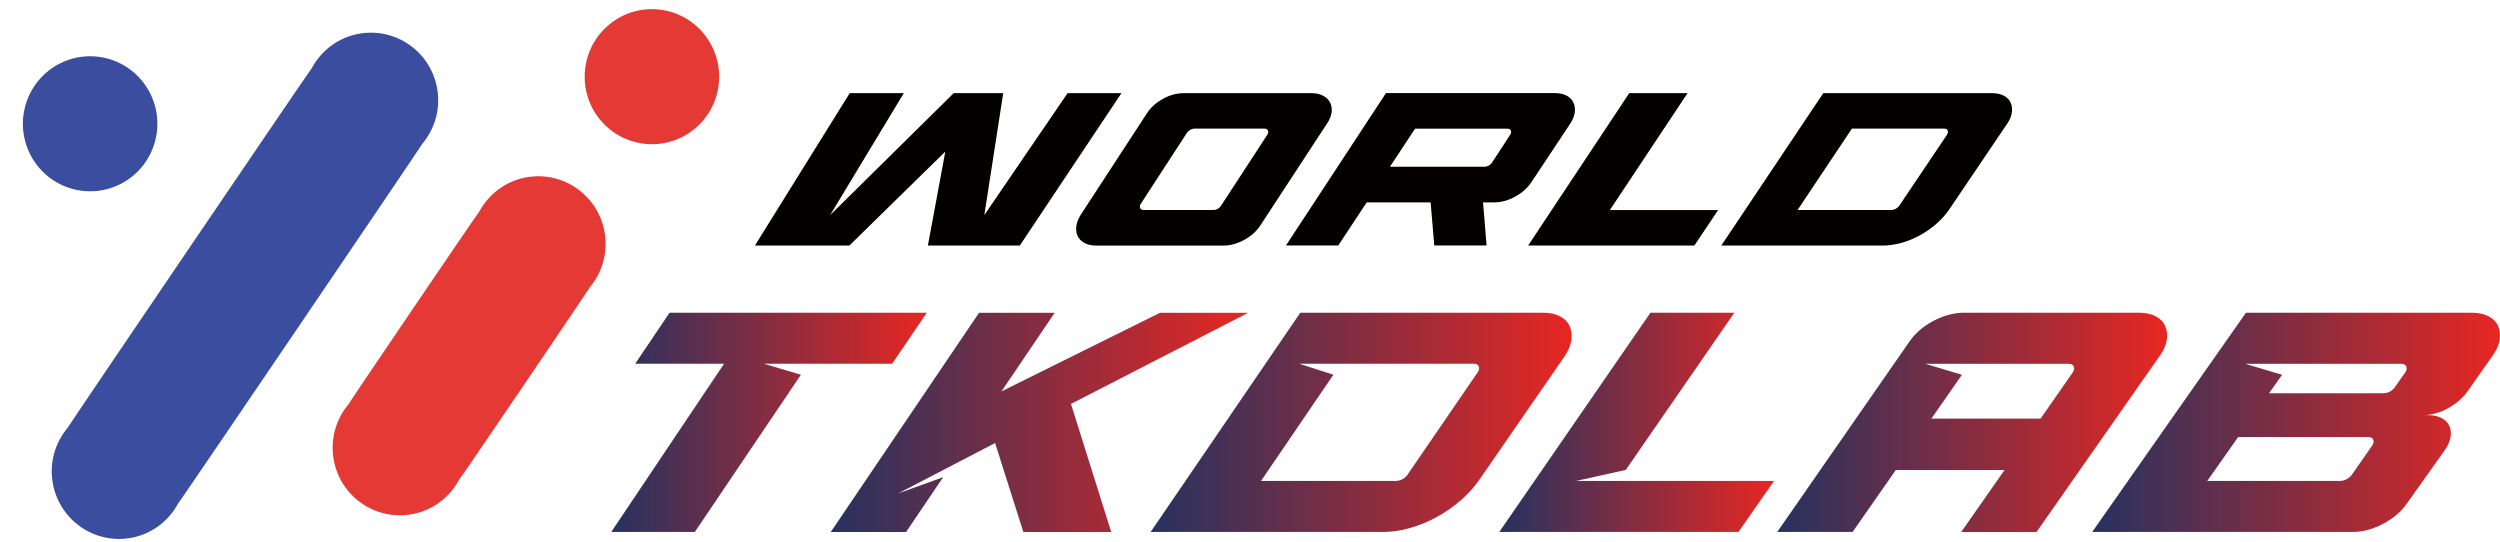 <svg width="166" height="36" viewBox="0 0 166 36" fill="none" xmlns="http://www.w3.org/2000/svg">
<g clip-path="url(#clip0_289_3803)">
<path d="M28.045 9.545C28.778 8.668 29.186 7.511 29.08 6.281C28.873 3.814 26.719 1.983 24.258 2.185C22.702 2.314 21.404 3.23 20.711 4.511C20.515 4.741 4.632 28.146 4.487 28.41C3.754 29.287 3.345 30.444 3.452 31.674C3.659 34.141 5.813 35.972 8.274 35.77C9.829 35.641 11.127 34.725 11.821 33.444C12.017 33.214 27.9 9.809 28.045 9.545Z" fill="#3A4D9F"/>
<path d="M39.156 19.084C39.894 18.208 40.297 17.05 40.196 15.814C39.989 13.348 37.835 11.517 35.374 11.719C33.819 11.848 32.521 12.764 31.827 14.045C31.631 14.275 23.29 26.567 23.144 26.837C22.406 27.713 22.003 28.871 22.104 30.107C22.311 32.573 24.465 34.404 26.926 34.202C28.481 34.073 29.779 33.157 30.473 31.876C30.669 31.646 39.01 19.354 39.156 19.084Z" fill="#E43935"/>
<path d="M47.704 5.748C48.065 3.298 46.38 1.019 43.941 0.656C41.502 0.294 39.232 1.985 38.871 4.435C38.51 6.884 40.194 9.164 42.634 9.526C45.073 9.889 47.343 8.197 47.704 5.748Z" fill="#E43935"/>
<path d="M7.973 12.233C10.181 11.13 11.081 8.44 9.983 6.223C8.885 4.006 6.205 3.102 3.997 4.205C1.79 5.307 0.89 7.998 1.988 10.215C3.086 12.432 5.765 13.335 7.973 12.233Z" fill="#3A4D9F"/>
<path d="M44.459 20.764H61.539L59.24 24.151H50.708L53.181 24.882L46.138 35.32H40.588L48.079 24.151H42.177L44.459 20.764Z" fill="url(#paint0_linear_289_3803)"/>
<path d="M66.076 29.416L59.637 32.764L62.625 31.685L60.163 35.326H55.162L65.008 20.77H70.032L66.496 25.989L77.019 20.77H82.877L71.112 26.82L73.786 35.326H67.951L66.076 29.421V29.416Z" fill="url(#paint1_linear_289_3803)"/>
<path d="M91.766 35.32H76.404L86.34 20.764H102.463C102.911 20.764 103.285 20.842 103.587 21.005C103.89 21.163 104.102 21.382 104.225 21.651C104.348 21.921 104.388 22.23 104.337 22.578C104.287 22.927 104.141 23.286 103.89 23.657L98.261 31.809C97.915 32.32 97.49 32.792 96.992 33.224C96.494 33.657 95.957 34.028 95.386 34.337C94.815 34.651 94.217 34.893 93.601 35.067C92.98 35.241 92.371 35.326 91.766 35.326V35.32ZM93.45 31.533L98.111 24.73C98.211 24.578 98.239 24.444 98.189 24.326C98.138 24.207 98.027 24.151 97.853 24.151H86.267L88.538 24.882L83.733 31.932H92.717C92.846 31.932 92.975 31.893 93.115 31.82C93.254 31.741 93.361 31.651 93.445 31.539L93.45 31.533Z" fill="url(#paint2_linear_289_3803)"/>
<path d="M99.554 35.32L109.59 20.764H115.162L107.951 31.202L104.661 31.932H117.797L115.437 35.32H99.554Z" fill="url(#paint3_linear_289_3803)"/>
<path d="M125.887 31.202L123.012 35.32H118.01L126.76 22.719C127.157 22.134 127.7 21.663 128.388 21.303C129.076 20.943 129.753 20.764 130.424 20.764H142.027C142.475 20.764 142.844 20.842 143.146 21.005C143.448 21.163 143.655 21.382 143.773 21.651C143.89 21.921 143.93 22.23 143.874 22.578C143.823 22.927 143.661 23.286 143.387 23.657L135.225 35.326H130.223L133.104 31.208H125.882L125.887 31.202ZM135.499 27.792L137.625 24.736C137.725 24.584 137.753 24.449 137.697 24.331C137.641 24.213 137.524 24.157 137.35 24.157H127.84L130.273 24.887L128.243 27.797H135.499V27.792Z" fill="url(#paint4_linear_289_3803)"/>
<path d="M156.209 35.32H138.922L149.132 20.764H164.131C164.579 20.764 164.948 20.842 165.25 21.005C165.547 21.163 165.759 21.382 165.877 21.651C165.994 21.921 166.028 22.23 165.972 22.578C165.916 22.927 165.754 23.286 165.479 23.657L163.835 26.005C163.51 26.449 163.074 26.82 162.526 27.118C161.977 27.415 161.435 27.567 160.892 27.567H161.25C161.597 27.567 161.893 27.634 162.134 27.764C162.375 27.893 162.542 28.067 162.637 28.281C162.733 28.494 162.761 28.741 162.716 29.017C162.671 29.292 162.548 29.578 162.347 29.87L159.868 33.365C159.465 33.949 158.923 34.421 158.24 34.781C157.558 35.14 156.886 35.32 156.221 35.32H156.209ZM158.279 26.106C158.565 26.106 158.811 25.977 159.018 25.713L159.7 24.736C159.807 24.584 159.829 24.449 159.773 24.331C159.717 24.213 159.6 24.157 159.426 24.157H149.082L151.532 24.887L150.665 26.112H158.285L158.279 26.106ZM155.835 31.803C155.963 31.736 156.07 31.646 156.153 31.533L157.502 29.601C157.608 29.449 157.636 29.314 157.586 29.196C157.535 29.078 157.429 29.022 157.25 29.022H148.612L146.564 31.932H155.409C155.538 31.932 155.678 31.893 155.829 31.809L155.835 31.803Z" fill="url(#paint5_linear_289_3803)"/>
<path d="M61.612 16.304L62.77 10.062L56.398 16.304H50.127L56.42 6.186H60.012L55.122 14.281L63.324 6.186H66.614L65.36 14.281L70.888 6.186H74.463L67.716 16.304H61.623H61.612Z" fill="#040000"/>
<path d="M87.084 6.186C87.38 6.186 87.638 6.242 87.85 6.354C88.063 6.466 88.219 6.613 88.314 6.804C88.41 6.989 88.449 7.208 88.421 7.444C88.393 7.686 88.292 7.938 88.119 8.197L83.699 14.95C83.436 15.354 83.078 15.68 82.608 15.933C82.144 16.186 81.679 16.309 81.215 16.309H72.806C72.499 16.309 72.236 16.253 72.023 16.141C71.811 16.028 71.66 15.882 71.564 15.691C71.469 15.506 71.441 15.287 71.464 15.04C71.492 14.792 71.587 14.54 71.749 14.281L76.141 7.545C76.398 7.141 76.762 6.815 77.221 6.562C77.679 6.309 78.144 6.186 78.608 6.186H87.067H87.084ZM75.704 13.815C75.744 13.899 75.828 13.944 75.951 13.944H80.572C80.773 13.944 80.935 13.854 81.07 13.669L84.152 8.944C84.219 8.837 84.231 8.742 84.191 8.663C84.147 8.579 84.068 8.54 83.945 8.54H79.313C79.223 8.54 79.134 8.568 79.039 8.618C78.944 8.669 78.871 8.736 78.815 8.815L75.744 13.54C75.677 13.646 75.665 13.736 75.71 13.815H75.704Z" fill="#040000"/>
<path d="M94.989 13.438H90.748L88.863 16.298H85.389L92.029 6.18H103.235C103.543 6.18 103.806 6.236 104.018 6.348C104.231 6.461 104.382 6.607 104.472 6.798C104.561 6.983 104.595 7.202 104.567 7.438C104.539 7.68 104.444 7.933 104.276 8.191L101.697 12.079C101.439 12.472 101.076 12.798 100.611 13.056C100.147 13.309 99.683 13.438 99.218 13.438H98.474L98.709 16.298H95.235L94.994 13.438H94.989ZM98.843 11C98.933 10.949 99 10.888 99.056 10.815L100.276 8.949C100.343 8.843 100.36 8.747 100.32 8.668C100.281 8.584 100.203 8.545 100.085 8.545H93.959L92.292 11.073H98.564C98.653 11.073 98.743 11.05 98.843 11Z" fill="#040000"/>
<path d="M108.181 6.186H112.052L106.894 13.95H114.083L112.505 16.304H101.467L108.181 6.186Z" fill="#040000"/>
<path d="M124.97 16.304H114.295L121.065 6.186H132.271C132.578 6.186 132.841 6.242 133.054 6.354C133.266 6.466 133.412 6.613 133.501 6.804C133.591 6.989 133.619 7.208 133.591 7.444C133.563 7.686 133.462 7.938 133.289 8.197L129.457 13.865C129.222 14.219 128.931 14.551 128.589 14.849C128.248 15.146 127.879 15.405 127.482 15.624C127.09 15.843 126.676 16.012 126.245 16.13C125.814 16.247 125.395 16.309 124.975 16.309L124.97 16.304ZM129.277 8.944C129.345 8.837 129.361 8.742 129.328 8.663C129.294 8.579 129.216 8.54 129.093 8.54H122.967L119.358 13.944H125.602C125.691 13.944 125.781 13.916 125.876 13.865C125.971 13.815 126.049 13.747 126.105 13.669L129.283 8.944H129.277Z" fill="#040000"/>
</g>
<defs>
<linearGradient id="paint0_linear_289_3803" x1="40.588" y1="28.039" x2="61.539" y2="28.039" gradientUnits="userSpaceOnUse">
<stop stop-color="#26325F"/>
<stop offset="1" stop-color="#E72722"/>
</linearGradient>
<linearGradient id="paint1_linear_289_3803" x1="55.162" y1="0.606" x2="82.877" y2="0.606" gradientUnits="userSpaceOnUse">
<stop stop-color="#26325F"/>
<stop offset="1" stop-color="#E72722"/>
</linearGradient>
<linearGradient id="paint2_linear_289_3803" x1="76.404" y1="0.606" x2="104.354" y2="0.606" gradientUnits="userSpaceOnUse">
<stop stop-color="#26325F"/>
<stop offset="1" stop-color="#E72722"/>
</linearGradient>
<linearGradient id="paint3_linear_289_3803" x1="99.554" y1="0.606" x2="117.797" y2="0.606" gradientUnits="userSpaceOnUse">
<stop stop-color="#26325F"/>
<stop offset="1" stop-color="#E72722"/>
</linearGradient>
<linearGradient id="paint4_linear_289_3803" x1="118.01" y1="0.606" x2="143.896" y2="0.606" gradientUnits="userSpaceOnUse">
<stop stop-color="#26325F"/>
<stop offset="1" stop-color="#E72722"/>
</linearGradient>
<linearGradient id="paint5_linear_289_3803" x1="138.917" y1="0.606" x2="165.989" y2="0.606" gradientUnits="userSpaceOnUse">
<stop stop-color="#26325F"/>
<stop offset="1" stop-color="#E72722"/>
</linearGradient>
<clipPath id="clip0_289_3803">
<rect width="166" height="36" fill="white"/>
</clipPath>
</defs>
</svg>
